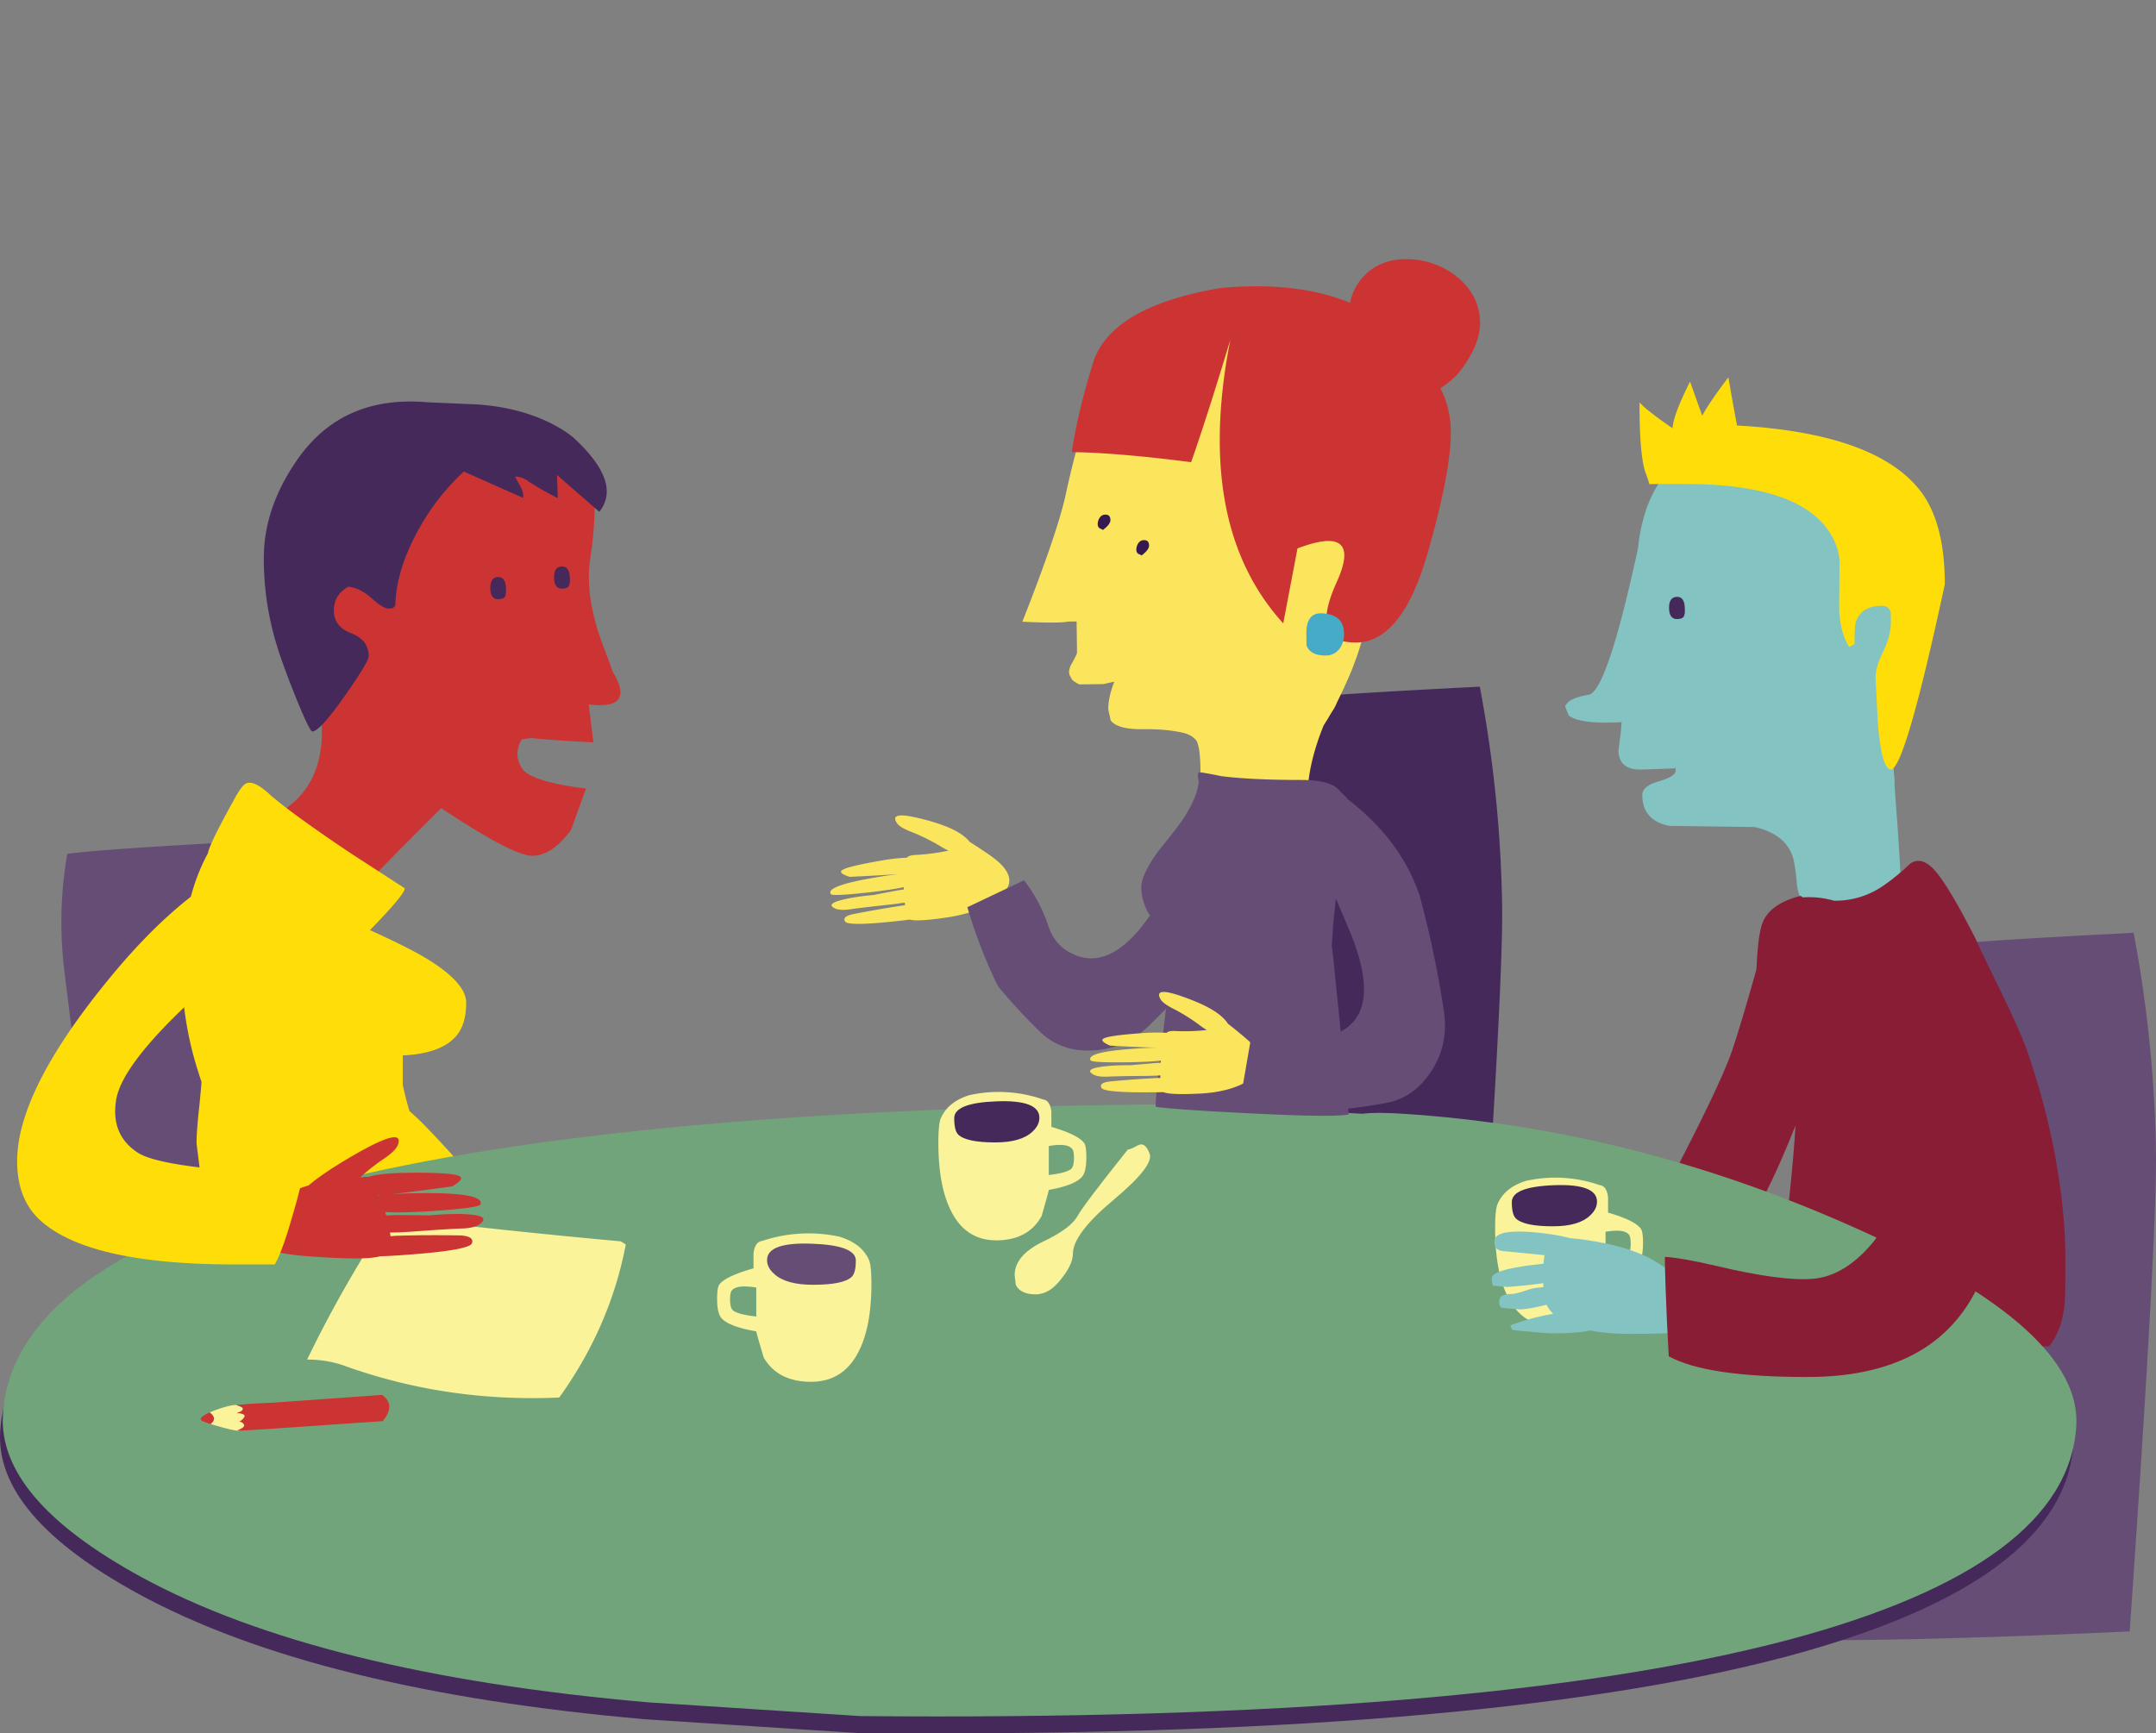 <?xml version="1.0" encoding="UTF-8"?> <svg xmlns="http://www.w3.org/2000/svg" viewBox="0 0 1318.46 1060.27"><rect x="0" y="0" width="1318.46" height="1060.27" fill="#808080" stroke="none"/><defs><style> .cls-1 { fill: #664d76; } .cls-2 { fill: #45295b; } .cls-3 { fill: #cb3433; } .cls-4 { fill: #ffdd08; } .cls-5 { fill: #83c3c2; } .cls-6 { fill: #891d35; } .cls-7 { fill: #72a47b; } .cls-8 { fill: #faf39a; } .cls-9 { fill: #fbe55d; } .cls-10 { fill: #361a4f; } .cls-11 { fill: #46abc6; } #tete_ho_seule{ transform-origin: 1100px 500px; animation : updown 1s alternate infinite ease-in-out; } #tete_fe1_seule{ transform-origin: 250px 370px; animation: updownReverse 1s 1.5s alternate infinite ease-in-out; } #bras_ho{ transform-origin: 1100px 500px; animation: updown 3s alternate infinite ease-in-out; } #tete_fe2_seule{ transform-origin: 740px 410px; animation: updownReverse 1.5s 2s alternate infinite ease-in-out; } #brasD_fe2 { transform-origin: 830px 540px; animation: updownReverse 3s 1.5s alternate infinite ease-in-out; } #brasG_fe2 { transform-origin: 740px 410px; animation: updownReverse 3s 2s alternate infinite ease-in-out; } #bulles1{ opacity : 0; animation: bullemove1 infinite 10s ease-in-out forwards; } #bulles2{ opacity : 0; animation: bullemove2 10s infinite ease-in-out forwards; } #bulles3{ opacity : 0; animation: bullemove3 10s infinite ease-in-out forwards; } #bulles4{ opacity : 0; animation: bullemove4 10s infinite ease-in-out forwards; } @keyframes updown { 0%{ transform : rotate(0deg); } 50%{ transform : rotate(5deg); } 100%{ transform : rotate(5deg); } } @keyframes updownReverse { 0%{ transform : rotate(0deg); } 50%{ transform : rotate(-5deg); } 100%{ transform : rotate(-5deg); } } @keyframes bullemoveerth { 0%{ transform : translateY(0); } 100%{ transform : translateY(25px); } } @keyframes bullemoveReverseefsdrt { 0%{ transform : translateY(0); } 100%{ transform : translateY(-25px); } } @keyframes bullemove1 { 0%{ opacity : 0; } 10%{ opacity : 0; } 20%{ opacity : 1; } 30%{ opacity : 0; } 70%{ opacity : 0; } 80%{ opacity : 1; } 90%{ opacity : 0; } 100%{ opacity : 0; } } @keyframes bullemove2 { 0%{ opacity : 0; } 50%{ opacity : 0; } 60%{ opacity : 1; } 70%{ opacity : 0; } 100%{ opacity : 0; } } @keyframes bullemove3 { 0%{ opacity : 0; } 30%{ opacity : 0; } 40%{ opacity : 1; } 50%{ opacity : 0; } 100%{ opacity : 0; } } @keyframes bullemove4 { 0%{ opacity : 1; } 10%{ opacity : 0; } 90%{ opacity : 0; } 100%{ opacity : 1; } } </style></defs><g id="chaise_fe1" data-name="chaise fe1"><g id="teresa_0_Layer0_4_FILL" data-name="teresa 0 Layer0 4 FILL"><path class="cls-1" d="M478.13,657.12a761.63,761.63,0,0,0-13.89-133.34q-103.46,5.57-122.33,8.38a243.72,243.72,0,0,0-1.68,72.3q10,83.31,23.7,165.66a828.33,828.33,0,0,0,114.92-15.8Q479.08,706.2,478.13,657.12Z" transform="translate(-300.77 -9.86)"></path></g></g><g id="chaise_fe2" data-name="chaise fe2"><g id="Layer0_8_MEMBER_9_FILL" data-name="Layer0 8 MEMBER 9 FILL"><path class="cls-2" d="M1219.35,563a784.42,784.42,0,0,0-13.64-133.11Q1102,435.14,1083.13,438a243.4,243.4,0,0,0-1.67,72.3q10.05,83.32-28,259.76-56.64,14.43-96.72,26.57c.15,2.29.31,4.69.48,7.18q2.38,36.87,2.39,45.25,0,4.17.24,12.93,85.5,2.58,243.47-4.79Q1220.31,612.05,1219.35,563Z" transform="translate(-300.77 -9.86)"></path></g></g><g id="chaise_ho" data-name="chaise ho"><g id="Layer0_8_MEMBER_4_FILL" data-name="Layer0 8 MEMBER 4 FILL"><path class="cls-1" d="M1619.18,713.54a784.22,784.22,0,0,0-13.65-133.11q-103.65,5.27-122.57,8.14a243.72,243.72,0,0,0-1.68,72.3q10.07,83.31-28,259.75-56.62,14.45-96.71,26.57c.15,2.3.31,4.69.47,7.19q2.4,36.86,2.4,45.24,0,4.17.24,12.93,85.5,2.58,243.47-4.79Q1620.14,762.62,1619.18,713.54Z" transform="translate(-300.77 -9.86)"></path></g></g><g id="tete_fe1" data-name="tete fe1"><g id="tete_fe1_cou" data-name="tete fe1 cou"><g id="teresa_0_Layer0_0_FILL" data-name="teresa 0 Layer0 0 FILL"><path class="cls-3" d="M488.66,410.78q22.11,65.52-10.29,91.45-32.21,25.93-45.73,44.29-13.29,18.39-14.6,20.83,39.3,17.91,63.68,29,29.2-32.8,88.82-92.17C600.58,471.21,471.81,369.6,488.66,410.78Z" transform="translate(-300.77 -9.86)"></path></g></g><g id="tete_fe1_seule" data-name="tete fe1 seule"><g id="teresa_0_Layer0_0_FILL-2" data-name="teresa 0 Layer0 0 FILL"><path class="cls-3" d="M482.92,318.85q-16.31,26.59,5.74,91.93c9.58,28.39,9.7,32.48,12.3,39l10.37,9L529,473.26l41.54,30.89q44.41,29.58,56.26,29.2t23.22-16l9.1-25.13q-34.64-4.29-39.51-12.93-4.89-8.4.24-17.24,2.79-.3,6-.72,12.2,1.31,37.82,2.64l-2.87-23.23q29,3.57,14.61-20.11-1.38-4.3-6-16.27-11.2-29.86-7.66-53.15a215,215,0,0,0,2.15-49.08q-1.47-26-64.64-35.43Q515.69,264.23,482.92,318.85Z" transform="translate(-300.77 -9.86)"></path></g><g id="teresa_0_Layer0_1_FILL" data-name="teresa 0 Layer0 1 FILL"><path class="cls-2" d="M481.24,293q-19.15,28.5-19.15,58.18v1a180.53,180.53,0,0,0,7.66,51.47q3.58,12,11.73,32.32,8.61,21.3,10.29,21.3,4.56,0,19.87-21.78,14.61-20.83,14.61-24.18,0-10.06-10.78-14.13-10.53-4.06-10.53-13.88,0-9.58,8.86-14.61,7.66,1,14.6,7.43,6.71,6,10.06,6c1.75,0,2.87-.32,3.35-1a3.91,3.91,0,0,0,.72-.95Q543,360,554.74,337.52a141.62,141.62,0,0,1,29.68-39.26q.47.23,20.35,9.1,8.88,3.9,15.56,6.94h.24q.72-2.64-1.67-7.18a64.12,64.12,0,0,1-3.12-5.75,13.66,13.66,0,0,1,8.38,3.11,185.59,185.59,0,0,0,17.72,10.06l-.48-14.13q7.71,6.72,25.86,22.51,13.65-17.18-13.65-43.33-5.16-5.37-16.28-11-21.14-10.33-47.88-11.49l-27.53-1.19Q508.78,251.33,481.24,293Z" transform="translate(-300.77 -9.86)"></path></g><g id="teresa_0_Layer0_2_FILL" data-name="teresa 0 Layer0 2 FILL"><path class="cls-2" d="M649.26,364.14q0-7.9-4.83-7.78c-3.22.09-4.82,2.28-4.82,6.57,0,4.65,1.6,7,4.82,7,2.06,0,3.44-.5,4.16-1.48A9.18,9.18,0,0,0,649.26,364.14Z" transform="translate(-300.77 -9.86)"></path></g><g id="teresa_0_Layer0_3_FILL" data-name="teresa 0 Layer0 3 FILL"><path class="cls-2" d="M610.24,370.6q0-7.91-4.83-7.77t-4.83,6.57q0,7,4.83,7c2.05,0,3.44-.49,4.15-1.48C610,374.18,610.24,372.75,610.24,370.6Z" transform="translate(-300.77 -9.86)"></path></g></g></g><g id="corps_fe1" data-name="corps fe1"><path class="cls-4" d="M607.88,764.14q-16-31.85-25.37-42.14-13.17-14.6-20.83-22.5-5.61-5.81-10.52-10c-1.48-5-2.84-10.3-4.09-16.1V655.45q24.66-1.2,33.52-12.93,5.26-6.94,5.27-19.39t-25.62-27.77Q548.67,588.58,527,578.8q21.31-21.81,21.31-25.58L516.19,532.4q-35.19-23.47-50-36.15-9.82-9.35-14.85-7.19-2.87,1.2-7.9,10.78-14.57,26.22-15.49,31.88a118,118,0,0,0-11.08,29.16,165.5,165.5,0,0,0-5,41.18,211.86,211.86,0,0,0,10.06,63.2c.67,2.17,1.37,4.29,2.08,6.38q-.57,7.36-1.6,17.09-1.44,13.39-1.44,20.35,0,.46,3.11,24.89a447.22,447.22,0,0,0,11,52.91q21.56,76.36,59.38,76.37.7,0,86.42-24.42,37.11-10.29,40.46-12.21,3.83-2.39,3.83-14.6Q625.12,798.61,607.88,764.14Z" transform="translate(-300.77 -9.86)"></path></g><g id="tete_ho" data-name="tete ho"><g id="Layer0_8_MEMBER_0_FILL" data-name="Layer0 8 MEMBER 0 FILL"><path class="cls-5" d="M1374,515.75q20.82,5,23.94,21.55a116.36,116.36,0,0,1,1.67,13.64q1.2,8.14,5,12.69h54.82a4.75,4.75,0,0,0,3.83-3.83v-5q0-9.33-2.15-40.46-2.4-31.36-2.39-37.82C1458.78,472,1374,515.75,1374,515.75Z" transform="translate(-300.77 -9.86)"></path></g><g id="tete_ho_seule"><g id="Layer0_8_MEMBER_0_FILL-2" data-name="Layer0 8 MEMBER 0 FILL"><path class="cls-5" d="M1443.69,315.85q-24.18-26.58-57.69-34.24-34.71-7.89-57.7,9.82-13.83,10.69-20.35,28.73a1.92,1.92,0,0,1,0-.48c-.09.46-.17.85-.24,1.19a105.39,105.39,0,0,0-5.26,24.42q-19,87.66-30.17,89.54-12.75,2.15-14.36,7.18l2.15,5.51q7.18,5.5,32.32,4.07,0,3.82-1.91,17.48.46,11.49,13.16,11.49,4.08,0,21.31-.72l.24-.72c.16-.16.24.64.24,2.39q0,3.12-10.06,6.23-10.29,2.86-10.29,8.38,0,15.56,16.52,18.91l52.43.72c13.35.4,22.74-1.81,32.93-1.47,3.57-2.73,53.7-6.85,52.26-27.6-1.6-20.91-.44-5.88-.44-10.19q0-6.71,5.74-45.49,5.51-38.55,5.51-50.51Q1470,344.58,1443.69,315.85Z" transform="translate(-300.77 -9.86)"></path></g><g id="Layer0_8_MEMBER_1_FILL" data-name="Layer0 8 MEMBER 1 FILL"><path class="cls-4" d="M1334.29,243.31q-9.35,18.44-10.54,27.05-.11.79-.24,1.44-9.24-6.42-13.4-9.82a43.53,43.53,0,0,1-6.71-6q-.08,32,3.59,42.85a54.17,54.17,0,0,1,2.4,7.18q11.19-.25,29.44,0,53.64,1.22,74.7,22,10.77,10.77,12.21,24.66l-.24,26.57q-.24,15.79,6,26.33l3.36-1.67q0-10.77.71-13.17,3.12-10.29,16-10.29c3,0,4.87,1.43,5.51,4.31v5.74q0,8.15-4.55,17.72-4.79,9.33-4.79,16.28,0,.48,1.44,28.49,2.4,27.53,7.9,27.53,8.63,0,33-113.24,0-37.59-14.85-57Q1448,274.91,1363,270.12q-3.27-17.52-5.26-29.45-11.55,15.15-16,23.47Z" transform="translate(-300.77 -9.86)"></path></g><g id="Layer0_8_MEMBER_3_FILL" data-name="Layer0 8 MEMBER 3 FILL"><path class="cls-2" d="M1331.11,382.73q0-7.91-4.83-7.78c-3.22.09-4.82,2.28-4.82,6.57,0,4.65,1.6,7,4.82,7,2.06,0,3.44-.49,4.16-1.47A9.24,9.24,0,0,0,1331.11,382.73Z" transform="translate(-300.77 -9.86)"></path></g></g></g><g id="corps_ho" data-name="corps ho"><g id="HOMME"><g><g id="Layer0_8_MEMBER_5_FILL" data-name="Layer0 8 MEMBER 5 FILL"><path class="cls-6" d="M1377.76,577q-2.16,8.14-2.88,25.86-9.57,34-14.84,49.56-5.74,16.76-26.81,58.17-19.63,38.31-19.63,39.5,0,2.4,14.12,12.69,15.55,11,23.94,11,23,0,69.19-136,2.87-33.27,2.87-37.58,0-17.72-1.2-21.07-3.11-7.9-20.58-21.31Q1381.11,563.1,1377.76,577Z" transform="translate(-300.77 -9.86)"></path></g><g id="Layer0_8_MEMBER_6_FILL" data-name="Layer0 8 MEMBER 6 FILL"><path class="cls-6" d="M1483.58,541.89q-7.66-8.39-14.61-3.83a127.73,127.73,0,0,1-16.28,13.41,51.23,51.23,0,0,1-30.4,9.33,55.5,55.5,0,0,0-16.52-2.15q-15.8.24-15.8,12.69,0,20.1,4.79,52.43a420.28,420.28,0,0,1,4.55,57.93q0,19.88-4.55,62.72Q1390,787,1390,799.25a47.37,47.37,0,0,0,.72,10,11.83,11.83,0,0,0,4.07,7.42q78.29,3.12,97.2,9.82,17.24,6,61.76,6.94,7.9-9.57,9.58-25.85.48-4.32.48-27.3,0-30.15-6.71-65.83a445.24,445.24,0,0,0-17.71-64.64q-3.83-10.29-14.6-32.56-12.93-26.32-15.81-33Q1492.2,551.23,1483.58,541.89Z" transform="translate(-300.77 -9.86)"></path></g></g></g></g><g id="table"><g id="TABLE-2" data-name="TABLE"><g id="teresa_0_Layer0_7_FILL" data-name="teresa 0 Layer0 7 FILL"><path class="cls-2" d="M1568.8,892.71q3.89-59.88-136.52-122-134.77-60.13-274.94-69.21-17.19-1.11-25.12,0l-101.13-5.9q-348.6,1.67-533.73,48.53Q306.92,792.24,300.89,885.29q-3.33,51.51,84.6,99.56,108.67,59.1,310,76.66l129.75,8.4q378.1,3.46,567.62-46.66Q1563.3,977.71,1568.8,892.71Z" transform="translate(-300.77 -9.86)"></path></g><g id="teresa_0_Layer0_9_FILL" data-name="teresa 0 Layer0 9 FILL"><path class="cls-7" d="M1570.48,882.35q3.87-59.88-136.52-122Q1299.19,700.23,1159,691.14q-17.2-1.11-25.12,0l-101.13-5.9Q684.17,686.91,499,733.76,308.58,781.9,302.57,874.93q-3.35,51.52,84.6,99.57,108.68,59.09,310,76.65l129.75,8.4q378.09,3.48,567.62-46.65Q1565,967.35,1570.48,882.35Z" transform="translate(-300.77 -9.86)"></path></g></g><g id="feuille"><g id="FEUILLE-2" data-name="FEUILLE"><g id="teresa_0_Layer0_10_FILL" data-name="teresa 0 Layer0 10 FILL"><path class="cls-8" d="M680.42,769.17q-71.34-6.46-142-15.09-6.23,9.58-12,18.68a743.68,743.68,0,0,0-37.83,68.71,69.05,69.05,0,0,1,21.55,3.35q63.2,23,132.63,19.87,31.11-43.34,40.69-93.61Z" transform="translate(-300.77 -9.86)"></path></g></g></g><g id="tasse"><g id="CAFE"><g id="teresa_0_Layer0_14_FILL" data-name="teresa 0 Layer0 14 FILL"><path class="cls-8" d="M832,780.18q-4.56-9.84-18-13.89a89.6,89.6,0,0,0-47.16,2.64q-4.32.48-5.27,7.42v9.33q-17,4.8-20.83,9.82-1.43,1.68-1.43,8.86,0,8.61,2.63,11.73,4.54,5.26,21.31,8.14,0,.72,4.55,16,8.61,14.84,29,14.84,23.46,0,32.32-26.33,4.54-13.65,4.55-33.52,0-11.73-1.68-15.08M747.22,804.6c0-2.88.4-4.71,1.19-5.51q3.12-3.58,14.85-1.67v17.71q-11.26-1.2-14.37-3.83C747.77,810.18,747.22,808,747.22,804.6Z" transform="translate(-300.77 -9.86)"></path></g><g id="teresa_0_Layer0_15_FILL" data-name="teresa 0 Layer0 15 FILL"><path class="cls-1" d="M824.14,780.9q0-9.35-27-10.3-27.3-1-27.29,10.06,0,4.55,4.3,8.38,7.19,6.69,23.85,6.7,18.39,0,23.56-4.79C823.28,789.36,824.14,786,824.14,780.9Z" transform="translate(-300.77 -9.86)"></path></g></g></g><g id="CAFE_TASSE_FEMME" data-name="CAFE TASSE FEMME"><g id="Layer0_8_MEMBER_30_MEMBER_0_FILL" data-name="Layer0 8 MEMBER 30 MEMBER 0 FILL"><path class="cls-8" d="M876.24,693.65q4.38-9.84,17.22-13.88a82.55,82.55,0,0,1,45.25,2.63q4.13.48,5,7.42v9.34q16.31,4.79,20,9.81,1.38,1.68,1.38,8.86,0,8.63-2.53,11.73-4.35,5.27-20.44,8.14,0,.72-4.36,16-8.26,14.85-27.79,14.85-22.51,0-31-26.34-4.37-13.65-4.36-33.51c0-7.83.53-12.85,1.61-15.09m81.3,24.42c0-2.87-.38-4.71-1.15-5.5q-3-3.6-14.24-1.68v17.72q10.8-1.2,13.78-3.83C957,723.66,957.54,721.42,957.54,718.07Z" transform="translate(-300.77 -9.86)"></path></g><g id="Layer0_8_MEMBER_30_MEMBER_1_FILL" data-name="Layer0 8 MEMBER 30 MEMBER 1 FILL"><path class="cls-2" d="M884.3,693.82q0-9.35,25.9-10.3,26.19-1,26.19,10.06,0,4.54-4.14,8.38-6.88,6.69-22.87,6.7-17.64,0-22.6-4.79C885.12,702.28,884.3,698.92,884.3,693.82Z" transform="translate(-300.77 -9.86)"></path></g><g id="Layer0_8_MEMBER_31_FILL" data-name="Layer0 8 MEMBER 31 FILL"><path class="cls-8" d="M996.67,710.41q-4.33,2.49-6.22,2.63-26.54,33.24-30.65,40.46-4.26,7.9-21.54,16-17,8.38-17,20.35l.72,6q2.87,5.75,12.21,5.74,8.61,0,16-10,6.69-8.62,6.7-14.85,0-12.18,24.9-33t22-28.25Q1001,708.12,996.67,710.41Z" transform="translate(-300.77 -9.86)"></path></g></g><g id="crayon"><g id="CRAYON-2" data-name="CRAYON"><g id="crayon_0_Layer0_0_MEMBER_0_FILL" data-name="crayon 0 Layer0 0 MEMBER 0 FILL"><path class="cls-3" d="M429.59,880.91q4.43-3.35-.53-7.13-6,2.6-5.51,4.52Q423.73,879.1,429.59,880.91Z" transform="translate(-300.77 -9.86)"></path><path class="cls-8" d="M429.06,873.78q4.95,3.78.53,7.13,2,.63,4.66,1.37,10.33,2.93,12.88,2.73a7.06,7.06,0,0,0,3.66-1.5,11.36,11.36,0,0,0,3.14-3.71l-.16-3.24q-.22-2.85-4.3-5.31-3.45-2.1-4.9-2-4.49.35-12.55,3.33C430.93,873,429.94,873.39,429.06,873.78Z" transform="translate(-300.77 -9.86)"></path></g><g id="crayon_0_Layer0_0_MEMBER_1_FILL" data-name="crayon 0 Layer0 0 MEMBER 1 FILL"><path class="cls-3" d="M467.36,867.87h0c-1.24,0-2.6.1-4.06.17-4.85.24-7.62.38-8.29.43q-5.25.4-10,.82,4.2.94,4.23,2.16c0,.85-.61,1.51-1.76,2a11.42,11.42,0,0,0-2,.91,7.63,7.63,0,0,1,3.46.38q2.28.72.82,2.48a7.51,7.51,0,0,1-2.75,2.24.63.63,0,0,0,.32,0,3.46,3.46,0,0,1,2.61,1.78q.94,1.57-4,3.54a3.3,3.3,0,0,1,.66.27l16.64-1h0l71.47-4.9q8.36-9.7-.25-16.06Z" transform="translate(-300.77 -9.86)"></path></g></g></g></g><g id="bras_fe1" data-name="bras fe1"><g id="BRAS_TERESA" data-name="BRAS TERESA"><path class="cls-3" d="M581,752.42q-8.46,0-18,.89-1.11-.1-19.14-.25c-2.57.07-4.86.17-6.9.3a20.24,20.24,0,0,0-.73-2.12q9.12.63,27.67-.51,30-2,30.7-4.17,2.4-6.87-32.22-6.89-14.14,0-22.75.71,14.49-1.59,37.65-4.83,7.71-4.47,4.49-6.24-4.2-2.29-30-2.11c-12.89.12-21.34,1-25.4,2.5A17.82,17.82,0,0,0,522,730l-1,.1a113,113,0,0,1,13.8-10.95q8-5.31,9.37-9.2,3.84-11.13-25.4,5.54-19.65,11.25-29.27,19.46-14.52,4.36-22.18,11.17Q455.36,757,456.6,766.62t34.27,11.8q33.11,2.33,41.63.05l.62-.17q6.17-.12,18.48-1.06,36.39-2.78,37.81-6.94t-6.81-4.74q-8.7-.16-18-.15t-20.89.33c-1.51.07-2.89.18-4.15.31,0-.42-.09-.84-.15-1.28s-.12-.68-.18-1q5.68,0,13.84-.56,21.33-1.62,31.06-1.93,9.4-.48,12-4.67Q598.26,752.65,581,752.42Zm-49.11-11.06-.08-.19,3.16-.3C533.86,741,532.84,741.18,531.92,741.36Z" transform="translate(-300.77 -9.86)"></path><g id="teresa_0_Layer0_12_FILL" data-name="teresa 0 Layer0 12 FILL"><path class="cls-4" d="M461.85,559.45q0-12.93-21.31-12.93-9.57,0-31.12,18.43-21.32,18.19-43.09,45-55.06,67.51-55.07,110.13,0,23.94,14.85,36.87,29.44,25.85,114.67,26.33h28q4.54-7.66,10.77-29.45,5.74-19.62,5.75-23.22a9.45,9.45,0,0,0-.24-2.15q-84.26-3.54-99.83-13.41-17-10.95-13.41-32.56,3.6-21.33,46.92-61.52Q461.85,580.75,461.85,559.45Z" transform="translate(-300.77 -9.86)"></path></g></g></g><g id="bras_ho" data-name="bras ho"><g id="BRAS_HOMME" data-name="BRAS HOMME"><g id="Layer0_8_MEMBER_12_MEMBER_0_FILL" data-name="Layer0 8 MEMBER 12 MEMBER 0 FILL"><path class="cls-8" d="M1216.68,746.07q4.38-9.84,17.22-13.88a82.55,82.55,0,0,1,45.25,2.63q4.13.48,5,7.42v9.34q16.3,4.78,20,9.81,1.38,1.68,1.38,8.86,0,8.63-2.52,11.73-4.36,5.26-20.45,8.14,0,.72-4.36,16Q1270,821,1250.44,821q-22.51,0-31-26.33-4.37-13.65-4.36-33.52,0-11.73,1.61-15.08m81.3,24.42q0-4.31-1.15-5.51-3-3.59-14.24-1.67V781q10.8-1.18,13.78-3.83C1297.45,776.08,1298,773.84,1298,770.49Z" transform="translate(-300.77 -9.86)"></path></g><g id="Layer0_8_MEMBER_12_MEMBER_1_FILL" data-name="Layer0 8 MEMBER 12 MEMBER 1 FILL"><path class="cls-2" d="M1225.29,745.12q0-9.35,25.91-10.3,26.19-.95,26.19,10.06,0,4.54-4.14,8.38-6.88,6.71-22.88,6.7-17.62,0-22.6-4.79Q1225.29,752.79,1225.29,745.12Z" transform="translate(-300.77 -9.86)"></path></g><g id="Layer0_8_MEMBER_13_FILL" data-name="Layer0 8 MEMBER 13 FILL"><path class="cls-5" d="M1322.23,788q-14.38-12.51-40.22-17.71-25.85-5-31.84-2.16-5.76,3.09-5.75,21.79,0,15.32,3.11,19.87,10.54,16,51,16,27.54,0,33-1.92c3.35-1.27,5-5.11,5-11.49Q1336.59,800.71,1322.23,788Z" transform="translate(-300.77 -9.86)"></path></g><g id="Layer0_8_MEMBER_14_FILL" data-name="Layer0 8 MEMBER 14 FILL"><path class="cls-6" d="M1497.94,581.15q-14.12-20.82-28.25-13.64-14.12,7.38-20.11,18.43-5.74,11-8.14,45.49-2.39,34.7,9.58,76.84,11.71,41.9-5.27,62t-36.15,21.79q-19.14,1.66-59.37-7.9-21.13-4.92-31.36-5.51.09,8.72.48,19.39.66,19.22,1.91,41.42,22.82,12.69,84.75,12.69,79,0,105.1-57,12-26.1,12-74,0-31.12-1.2-39.5-.48-2.4-11.49-53.63-5-23.7-5.51-25.85Q1501.54,588.09,1497.94,581.15Z" transform="translate(-300.77 -9.86)"></path></g><g id="Layer0_8_MEMBER_15_FILL" data-name="Layer0 8 MEMBER 15 FILL"><path class="cls-5" d="M1271.71,774.83q0-7.43-28.49-10.77-28.5-3.12-28.49,5A11,11,0,0,0,1215,772c.64,1.75,2.23,2.79,4.79,3.11q38.46,3.72,46.68,4.79C1270,779.67,1271.71,778,1271.71,774.83Z" transform="translate(-300.77 -9.86)"></path></g><g id="Layer0_8_MEMBER_16_FILL" data-name="Layer0 8 MEMBER 16 FILL"><path class="cls-5" d="M1260.69,782q-2.43-.91-25.13,1.92-22.5,3.09-22.51,7.66c0,2.87.32,4.47,1,4.78l8.86.72q39.74-3.35,39.74-7.9a7.17,7.17,0,0,0,.48-3.83A3.28,3.28,0,0,0,1260.69,782Z" transform="translate(-300.77 -9.86)"></path></g><g id="Layer0_8_MEMBER_17_FILL" data-name="Layer0 8 MEMBER 17 FILL"><path class="cls-5" d="M1218.8,809.78l11,1q6,0,18.67-3.35,13.41-3.6,13.41-6a7.24,7.24,0,0,0-.48-3.35q-.72-.72-.72-1-18.2-.72-25.37,1.68-7.66,2.63-10.54,2.63c-4.78,0-7.18,1.52-7.18,4.55,0,1.6.24,2.63.72,3.11Z" transform="translate(-300.77 -9.86)"></path></g><g id="Layer0_8_MEMBER_18_FILL" data-name="Layer0 8 MEMBER 18 FILL"><path class="cls-5" d="M1284.63,816.72q-.06-6.22-19.63-5a148,148,0,0,0-40.7,8.85l1.2,2.64q1.44.48,11,1.2,9.59.95,12.69,1a159.16,159.16,0,0,0,20.35-1Q1281,822.47,1284.63,816.72Z" transform="translate(-300.77 -9.86)"></path></g></g></g><g id="tete_fe2" data-name="tete fe2"><g id="tete_fe2_cou" data-name="tete fe2 cou"><g id="Layer0_8_MEMBER_21_FILL" data-name="Layer0 8 MEMBER 21 FILL"><path class="cls-9" d="M997.82,455c18.31.6,29.86,1.87,34.57,7.81q2.52,4.18,2.51,19.8-1.11,13.38,8.37,18.4,12.82,9.48,52.7,9.48,3.9,0,5.29-1.4-3.9-23.7,8.93-55.48c6.21-9.25,13.87-25.2,18.66-37.82C1117.08,442.69,979.62,454.45,997.82,455Z" transform="translate(-300.77 -9.86)"></path></g></g><g id="tete_fe2_seule" data-name="tete fe2 seule"><g id="Layer0_8_MEMBER_21_FILL-2" data-name="Layer0 8 MEMBER 21 FILL"><path class="cls-9" d="M1158.64,244.74q-17.85-22.35-57.39-40-48.21-19.45-95.2,12.65-17.41,12.48-26.19,24l-6.56,9.84-1.38,1.14q-5.22,6.75-9.76,22.15-4.83,15.39-10.09,39.72-5.55,23.77-26.09,75.9,21.76,1.13,28.17-.08l5-.06.25,19q0,1.11-3.54,7.29a13.06,13.06,0,0,0-1.34,4.2,6.31,6.31,0,0,0,1.45,4.16c0,.93,1.61,2.22,4.79,3.85l14.78-.19,6.67-1.48q-3.78,9.53-3.69,17.06l1.48,6.67q4.26,5.52,19.59,5.33c18.58-.24,29.7,2.87,36.07,6.14,6.76-.07,16.81-3.15,30.85-3.08,2.61,0,28-1.59,29-2.53,0,0,18-3,22.78-16.89,11.41-23.94,12.58-28.53,16.14-40.84q1.88-5.32,25.52-54.42,13.81-32.25,13.53-54.55Q1173.11,264.37,1158.64,244.74Z" transform="translate(-300.77 -9.86)"></path></g><g id="Layer0_8_MEMBER_24_FILL" data-name="Layer0 8 MEMBER 24 FILL"><path class="cls-10" d="M979.84,328.07c0-2.35-1.06-3.5-3.23-3.44s-3.59,1.53-4.32,4c-.68,2.7,0,4.31,2.05,4.84.61.22.88.45.8.69C978.23,331.8,979.8,329.76,979.84,328.07Z" transform="translate(-300.77 -9.86)"></path></g><path class="cls-3" d="M1193,180.2a48.77,48.77,0,0,0-27.92-11.62q-16.54-1.47-27.44,7.53a32.37,32.37,0,0,0-11.23,19q-32.14-13.31-78.92-9.12-67.21,11.31-78.24,45.61-9.64,31.38-13.06,54.82,27.36.3,73,6.14,9.78-27.81,24-75-22.38,113.48,32.32,173.6l8.72-45.85q40.49-15.36,23.69,21.27-16.41,36.58,12,36.28,28.38.12,44.28-56,15.81-55.72,13.5-78.62a59.09,59.09,0,0,0-6.07-21,45.44,45.44,0,0,0,14.77-14.16q9.64-14,9.49-26Q1205.61,191.3,1193,180.2Z" transform="translate(-300.77 -9.86)"></path><g id="Layer0_8_MEMBER_28_FILL" data-name="Layer0 8 MEMBER 28 FILL"><path class="cls-10" d="M1003.47,343.67c0-2.36-1.07-3.5-3.23-3.44s-3.59,1.53-4.33,4c-.68,2.7,0,4.32,2.05,4.85.61.21.88.44.8.68Q1003.4,346.21,1003.47,343.67Z" transform="translate(-300.77 -9.86)"></path></g><g id="Layer0_8_MEMBER_23_FILL" data-name="Layer0 8 MEMBER 23 FILL"><path class="cls-11" d="M1122.69,397.3q-.14-10.79-11.68-12.12-11.54-1.73-11.36,12.41l.09,7.06q2.31,6.3,12,6.17a10.27,10.27,0,0,0,8.5-4.57A15.12,15.12,0,0,0,1122.69,397.3Z" transform="translate(-300.77 -9.86)"></path></g></g></g><g id="torse_fe2" data-name="torse fe2"><path class="cls-1" d="M1124.24,677.56q-2.41-25.51-7.23-72.82-.9-9.18-1.81-16.58c.65-10.32,1.15-16.71,1.5-19.12q1.29-10.34,3.35-40,1.82-26.6,1.81-30.73,0-3.87-3.87-6.71-6.2-4.65-21.43-4.65-30.22,0-48.81-2.32-12.64-2.58-13.68-2.32c-.86,0-1,1.8-.26,5.42q-.52,8.52-8.26,21.17-3.1,5.18-15.76,20.66-11.1,15-11.1,23.24a29.56,29.56,0,0,0,1.81,9.81,22.63,22.63,0,0,0,6.45,10.33q4.14,3.36,12.4,9.55a37.09,37.09,0,0,1,2.91,2.74q-2.53,9.25-5.7,22.64-1.54,7.23-5.16,39.51-3.89,32-3.88,37.7v1.8q12.08,1.75,60.68,4.14t57.33.51Q1125.1,686.87,1124.24,677.56Z" transform="translate(-300.77 -9.86)"></path></g><g id="brasG_fe2" data-name="brasG fe2"><g id="mainG_fe2" data-name="mainG fe2"><path class="cls-9" d="M905.92,532.86c-5.31-3.66-9.34-6.31-12.13-8a18.87,18.87,0,0,0-3.36-3.33q-7.57-6.31-27.18-11.08-19.15-4.74-13.94,2.94,1.83,2.67,9.13,5.46A119.58,119.58,0,0,1,877,528.19c1.31.76,2.55,1.4,3.73,2l-.62.12a128.07,128.07,0,0,1-19.66,2.5c-2.74.19-4.39.75-5,1.68a118.55,118.55,0,0,0-16.64,1.93q-20.34,3.51-23.2,5.79-2.19,1.76,4.73,4,19-.89,30.69-1.75-6.94.68-18.18,2.69-27.21,4.89-24,9.61,1,1.48,24.92-1.24c8.48-1,15-2,19.69-3,0,.42,0,.89,0,1.42-1.09.14-2.24.31-3.47.5q-14.13,2.64-15,2.88-7.68.66-14.32,1.88-13.49,2.58-11,5.19,2.86,2.73,10.35,1.76,7.69-1.15,24.78-2.95,5.31-.61,9.27-1.25c0,.56.09,1.11.13,1.62l-1.56.19q-9.15,1.4-16.48,2.7c-4.89.86-9.6,1.75-14.14,2.64q-6.4,1.53-4.43,4.46t31-.21c3.22-.34,6-.65,8.45-1q4.82,1.38,22.9-1.32,22.4-3.33,33.74-14.23Q925.21,546.14,905.92,532.86Zm-51,11.22h0l-.55,0Z" transform="translate(-300.77 -9.86)"></path></g><g id="Layer0_8_MEMBER_19_FILL" data-name="Layer0 8 MEMBER 19 FILL"><path class="cls-1" d="M927,548.34l-34.66,16.45a308.78,308.78,0,0,0,17.87,46.61,18.84,18.84,0,0,0,3.5,4.83,322.06,322.06,0,0,0,22.88,24.55,39.86,39.86,0,0,0,25.84,11.54q23.48,1.57,41-15.09a626,626,0,0,0,48.72-53.33q15.13-15.64,17.73-35.72L1043.43,513l-6.07,2.79q-.51,1.46-28.07,45.9-27,44.45-53,31.41-10.63-4.87-14.7-17.59A91,91,0,0,0,927,548.34Z" transform="translate(-300.77 -9.86)"></path></g></g><g id="brasD_fe2" data-name="brasD fe2"><g id="mainD_fe2" data-name="mainD fe2"><path class="cls-9" d="M1062.54,644.9c-4.71-4-8.3-6.91-10.8-8.78a18.28,18.28,0,0,0-2.89-3.5q-6.63-6.75-24.88-13.16-17.84-6.33-13.58,1.49,1.49,2.73,8.19,6.08a113.32,113.32,0,0,1,16.8,10.67c1.18.84,2.3,1.58,3.37,2.22l-.61.05a122.57,122.57,0,0,1-19,.53q-3.93-.12-4.9,1.13a114.3,114.3,0,0,0-16.07.26q-19.74,1.41-22.68,3.32-2.26,1.47,4.13,4.24,18.18,1,29.45,1.24c-4.46,0-10.31.27-17.61.85q-26.41,2.07-23.8,6.89.83,1.52,23.9,1.18,12.27-.24,19.07-1c-.06.41-.11.85-.16,1.36-1,0-2.16.08-3.35.15q-13.74,1.18-14.58,1.32-7.39-.09-13.84.43-13.12,1.2-11,3.91,2.46,2.88,9.7,2.66,7.46-.36,23.92-.47,5.13-.08,9-.31c0,.55,0,1.07,0,1.57l-1.51,0q-8.87.46-16,1T979,671.43q-6.25.84-4.65,3.83T1004,678c3.1,0,5.81,0,8.14-.11q4.47,1.79,22,.91,21.69-1,33.54-10.37Q1079.68,659.4,1062.54,644.9Zm-49.69,5.87h0l-.53,0Z" transform="translate(-300.77 -9.86)"></path></g><g id="Layer0_8_MEMBER_29_FILL" data-name="Layer0 8 MEMBER 29 FILL"><path class="cls-1" d="M1104.7,529.71q1,1.44,21.31,49.32,20.12,48.36-5.27,61.77-10.53,5.75-23.22,1.67a99.76,99.76,0,0,0-30.64-3.83L1060.41,676a293.66,293.66,0,0,0,48.13,12.93,17.85,17.85,0,0,0,6,0,303.52,303.52,0,0,0,33.28-4.31,39.55,39.55,0,0,0,24.42-14.37q15.08-18.19,11.49-42.13a635.68,635.68,0,0,0-14.85-70.63q-11.47-33.78-43.81-58.65-14.67-18.63-19.15,24.66Z" transform="translate(-300.77 -9.86)"></path></g></g><g id="bulles"><g id="BULLES-2" data-name="BULLES"><g id="bulles1" data-name="Layer0 8 MEMBER 7 FILL"><path class="cls-5" d="M693.65,352.52q0,20.1,19.15,40a152.23,152.23,0,0,0,18.91,17q0,16-18.91,35.2-19.15,16.51-19.15,18.19a8.47,8.47,0,0,0,.24,2.16q44.18-10,61.05-34.72a31.55,31.55,0,0,0,2.63-3.83q59.2,4.85,93.84-32.8Q877,365.45,877,338.63q0-29.92-28.73-52.91-27-21.78-63-25.13-38.31-3.6-63,17.23Q693.64,302,693.65,352.52Z" transform="translate(-300.77 -9.86)"></path></g><g id="bulles2" data-name="Layer0 8 MEMBER 8 FILL"><path class="cls-5" d="M770.73,152.23q0-25.62-23.46-47.64-33.75-31.12-99.83-27.77-33.51,5.5-50,30.4a69.2,69.2,0,0,0-11.73,38.55q0,19.62,17.72,45.72,23.7,34.71,60.57,31.12l8.38,38.31h1.2q8.85,0,13.88-32.08,44.05.24,67.27-31.6Q770.74,175,770.73,152.23Z" transform="translate(-300.77 -9.86)"></path></g><g id="bulles3" data-name="Layer0 8 MEMBER 32 FILL"><path class="cls-3" d="M993,108.56q0-35.67-30.88-58.65-28-20.83-67.75-22Q854,26.44,826.66,46.32q-30.88,22.5-30.89,63.44A66.63,66.63,0,0,0,797.45,122a94.06,94.06,0,0,0,8.86,24.66q18.44,35,59.85,35,4.3,0,13.88-.48a130.77,130.77,0,0,0,6.23,39.26q6.93,22.68,33.51,53.15Q908,250.26,907.1,188.76q42.06-6.39,66.07-34Q993,132,993,108.56Z" transform="translate(-300.77 -9.86)"></path></g><g id="bulles4" data-name="Layer0 8 MEMBER 33 FILL"><path class="cls-4" d="M1275.49,11.85q-46.2-7.42-76.61,12.93-34.71,23.46-34.71,76.13,0,28,17.47,52,27.3,37.33,86.91,38.3a163.25,163.25,0,0,0-3.11,17.24,113.88,113.88,0,0,0-1.2,12.93q0,.48,1.67,19.39,2.88,18.91,7.43,18.91,3.83,0,10.29-24.42,7.9-29.93,9.58-33.51,56.49-1.68,79.48-36.39,13.88-20.84,13.88-50.28,0-38.07-34.71-68Q1319.54,19,1275.49,11.85Z" transform="translate(-300.77 -9.86)"></path></g></g></g></svg> 